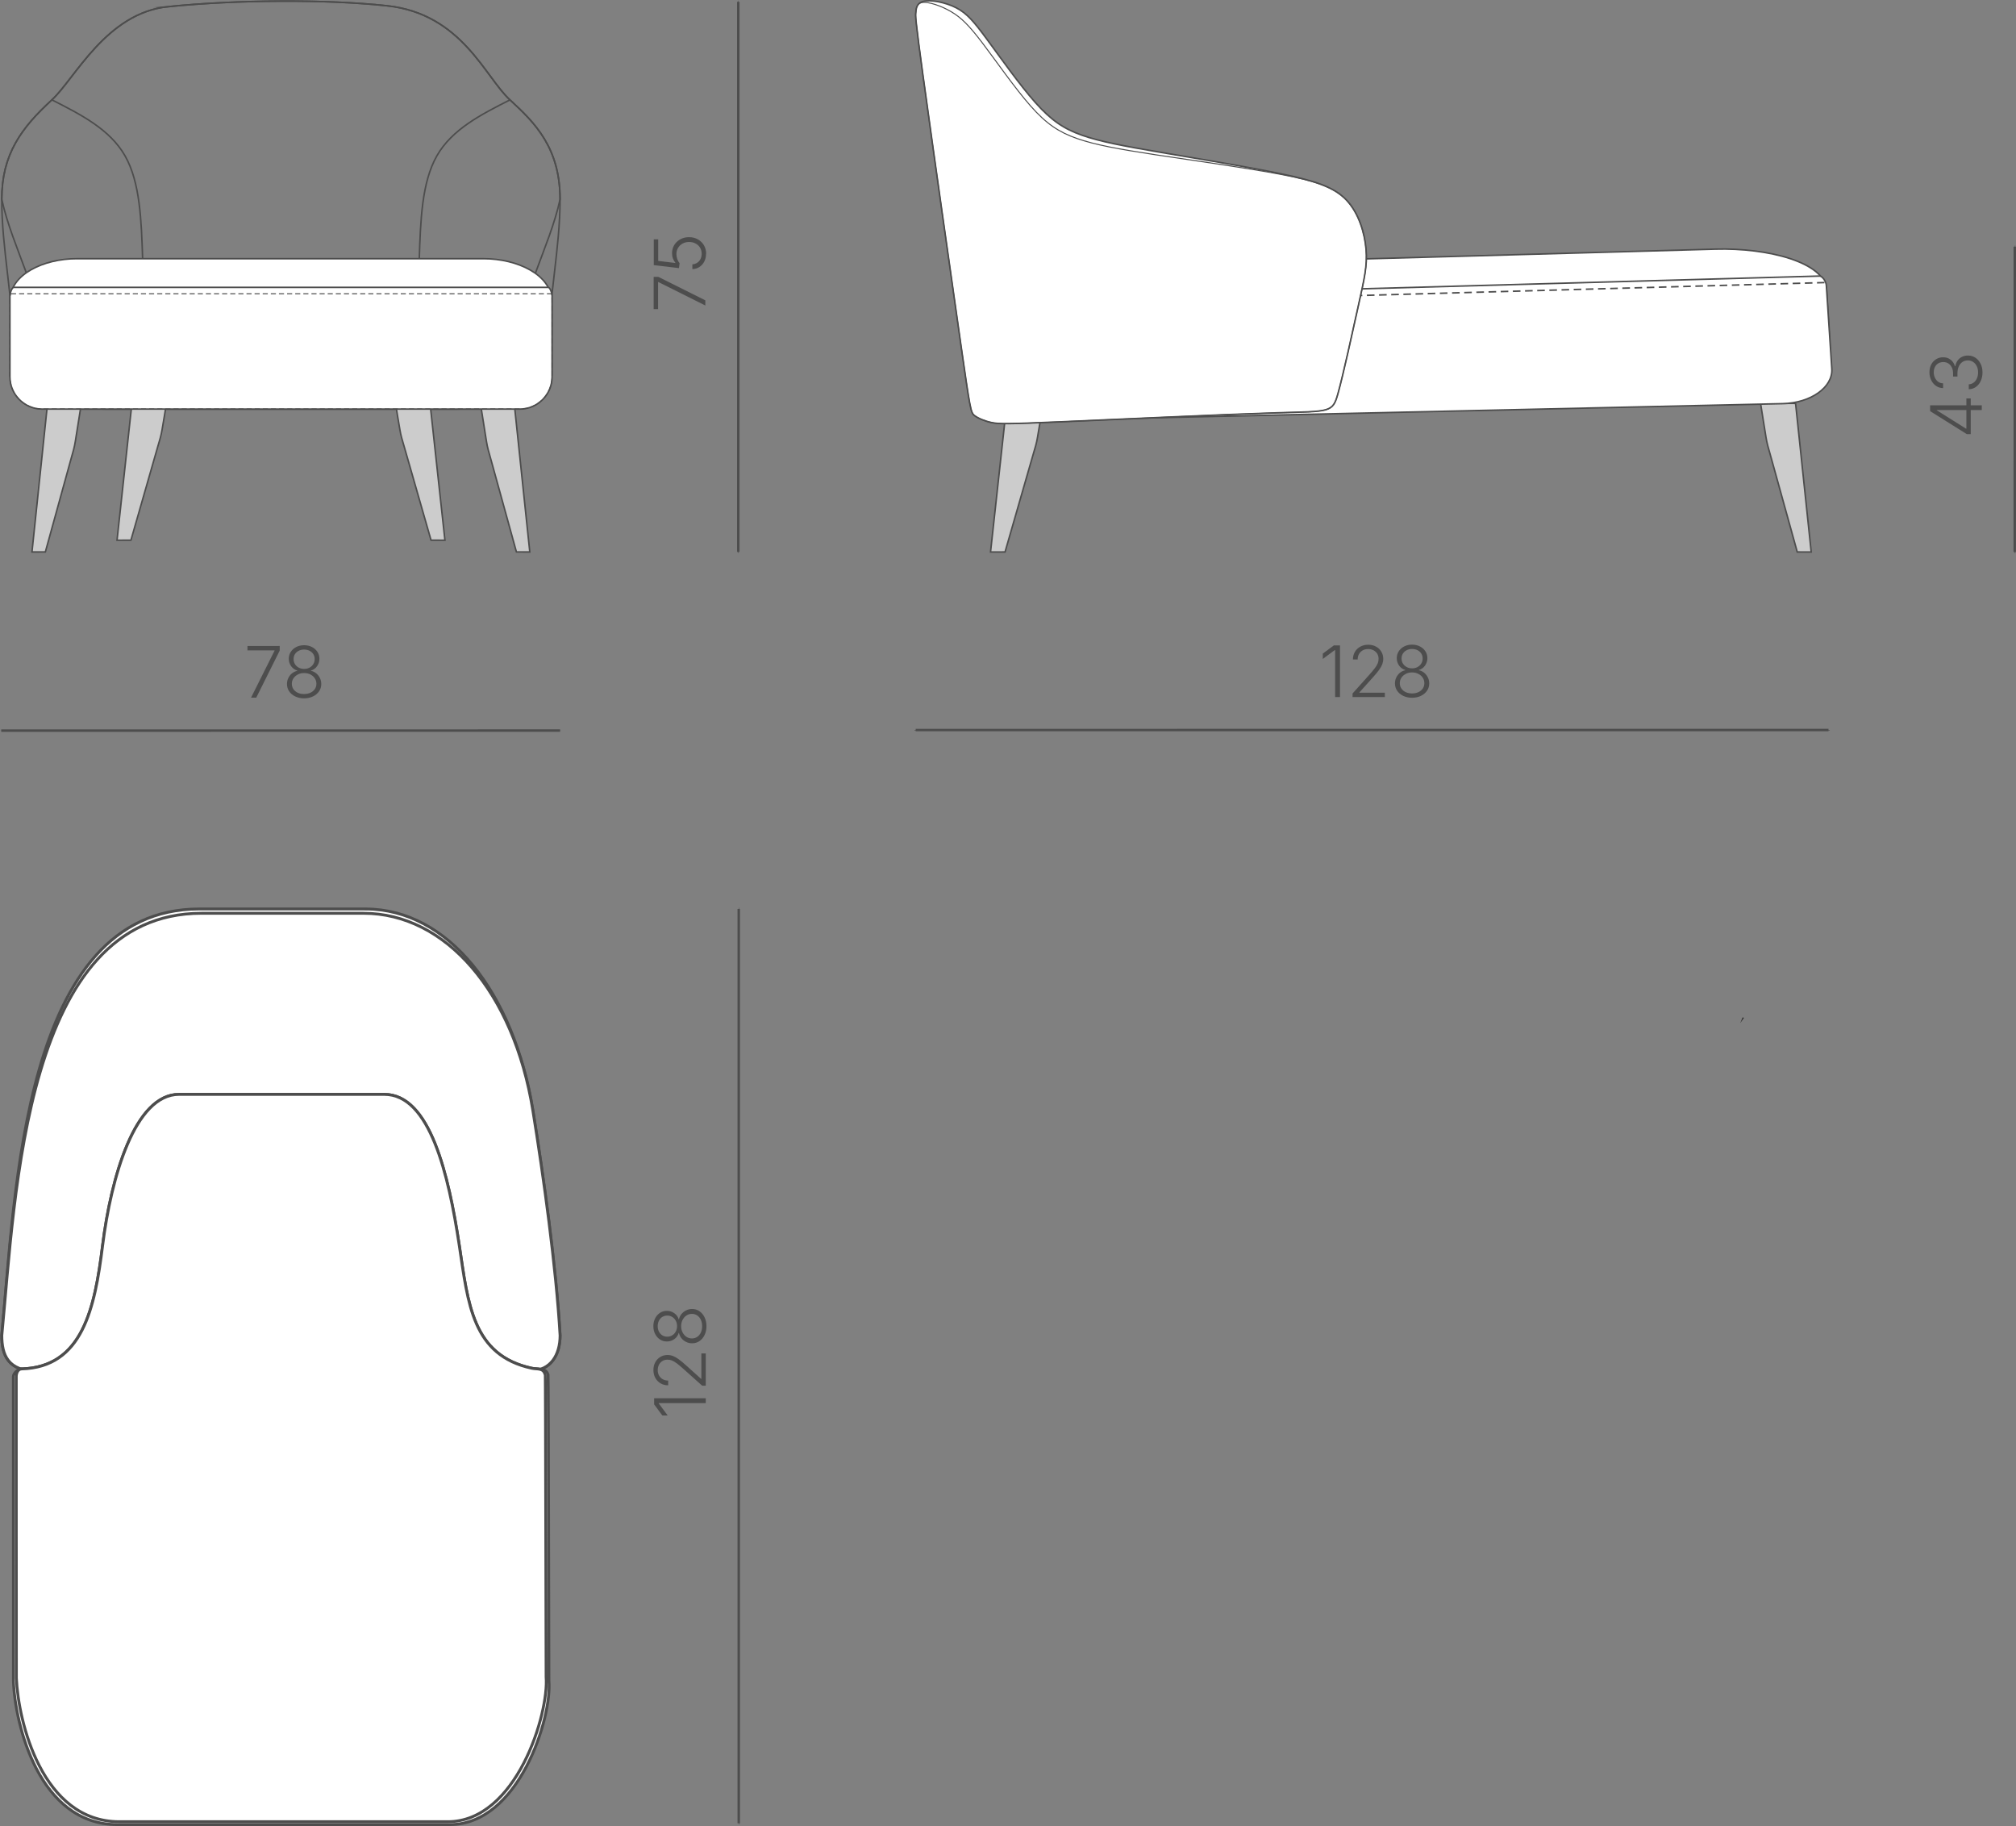 <?xml version="1.0" encoding="UTF-8"?>
<svg xmlns="http://www.w3.org/2000/svg" xmlns:xlink="http://www.w3.org/1999/xlink" xmlns:xodm="http://www.corel.com/coreldraw/odm/2003" xml:space="preserve" width="140.212mm" height="126.979mm" version="1.1" style="shape-rendering:geometricPrecision; text-rendering:geometricPrecision; image-rendering:optimizeQuality; fill-rule:evenodd; clip-rule:evenodd" viewBox="0 0 660.13 597.83">
 <rect x="0" y="0" width="660.13" height="597.83" fill="#808080" stroke="none"/>
 <defs>
  <style type="text/css">
   
    .str0 {stroke:#4D4D4D;stroke-width:0.5;stroke-miterlimit:22.926}
    .str5 {stroke:#2B2A29;stroke-width:1.99;stroke-miterlimit:22.926}
    .str6 {stroke:#4D4D4D;stroke-width:0.8;stroke-miterlimit:22.926}
    .str3 {stroke:#4D4D4D;stroke-width:0.33;stroke-miterlimit:22.926}
    .str4 {stroke:#4D4D4D;stroke-width:0.94;stroke-miterlimit:22.926}
    .str2 {stroke:#4D4D4D;stroke-width:0.5;stroke-miterlimit:22.926;stroke-dasharray:2.491 1.494}
    .str1 {stroke:#4D4D4D;stroke-width:0.33;stroke-miterlimit:22.926;stroke-dasharray:1.662 0.997}
    .fil0 {fill:none}
    .fil1 {fill:#CCCCCC}
    .fil2 {fill:white}
    .fil3 {fill:#4D4D4D;fill-rule:nonzero}
   
  </style>
 </defs>
 <g id="Слой_x0020_1">
  <g id="_1925660674032">
   <path class="fil0 str0" d="M55.09 2.17c22.58,-2.27 51.41,-2.46 71.65,-0.28 24.54,2.64 32.09,23.37 40.24,30.81 8.14,7.44 16.41,15.7 16.41,32.54 0,16.2 -3.75,32.4 -3.75,48.59 0,11.05 -9.04,20.09 -20.09,20.09 -47.55,0 -87.59,0 -135.14,0 -11.05,0 -20.09,-9.04 -20.09,-20.09 0,-16.2 -3.75,-32.4 -3.75,-48.59 0,-14.73 6.43,-23.39 16.41,-32.54 7.51,-6.89 17.79,-28.49 38.1,-30.53z"></path>
   <path class="fil0 str0" d="M55.09 2.17c22.58,-2.27 51.41,-2.46 71.65,-0.28 24.54,2.64 32.09,23.37 40.24,30.81 8.14,7.44 16.41,15.7 16.41,32.54 -3.38,15.82 -13.59,32.4 -13.59,48.59 0,11.05 -9.04,20.09 -20.09,20.09 -47.55,0 -67.91,0 -115.45,0 -11.05,0 -20.09,-9.04 -20.09,-20.09 0,-16.2 -10.24,-32.86 -13.59,-48.59 0,-14.73 6.43,-23.39 16.41,-32.54 7.51,-6.89 17.79,-28.49 38.1,-30.53z"></path>
   <path class="fil1 str0" d="M15.37 133.89c3.66,-0.02 7.32,-0.04 10.99,-0.06 -0.67,4.26 -1.33,8.51 -1.7,10.7 -0.37,2.19 -0.45,2.33 -2.04,8.01 -1.59,5.69 -4.68,16.92 -7.77,28.16 -1.46,0 -2.92,0.01 -4.38,0.01 0,0 0,0 0.82,-7.8 0.82,-7.8 2.45,-23.41 4.09,-39.02z"></path>
   <path class="fil1 str0" d="M168.58 133.89c-3.66,-0.02 -7.32,-0.04 -10.99,-0.06 0.67,4.26 1.33,8.51 1.7,10.7 0.37,2.19 0.45,2.33 2.04,8.01 1.59,5.69 4.68,16.92 7.77,28.16 1.46,0 2.92,0.01 4.38,0.01 0,0 0,0 -0.82,-7.8 -0.82,-7.8 -2.45,-23.41 -4.09,-39.02z"></path>
   <g>
    <path class="fil1 str0" d="M43.41 130.04c3.81,-0.02 7.62,-0.04 11.43,-0.06 -0.69,4.26 -1.38,8.51 -1.77,10.7 -0.39,2.19 -0.47,2.33 -2.12,8.01 -1.65,5.68 -4.86,16.92 -8.08,28.16 -1.52,0 -3.04,0.01 -4.55,0.01 0,0 0,0 0.85,-7.8 0.85,-7.8 2.55,-23.41 4.25,-39.02z"></path>
    <path class="fil1 str0" d="M140.6 130.04c-3.81,-0.02 -7.62,-0.04 -11.43,-0.06 0.69,4.26 1.38,8.51 1.77,10.7 0.39,2.19 0.47,2.33 2.12,8.01 1.65,5.68 4.86,16.92 8.08,28.16 1.52,0 3.04,0.01 4.55,0.01 0,0 0,0 -0.85,-7.8 -0.85,-7.8 -2.55,-23.41 -4.25,-39.02z"></path>
   </g>
   <path class="fil2 str0" d="M6.27 125.06l171.45 0c1.61,0 2.93,-1.06 2.93,-2.35l0 -24.07c0,-8.7 -11.34,-13.94 -22.17,-13.94l-133.47 0c-10.56,0 -21.68,5.07 -21.68,13.54l0 24.47c0,1.29 1.32,2.35 2.94,2.35z"></path>
   <path class="fil0 str0" d="M46.7 84.7c-0.41,-12.51 -0.82,-25.03 -5.77,-33.7 -4.95,-8.67 -14.44,-13.49 -23.94,-18.31"></path>
   <path class="fil0 str0" d="M137.29 84.7c0.41,-12.51 0.82,-25.03 5.77,-33.7 4.95,-8.67 14.44,-13.49 23.94,-18.31"></path>
   <path class="fil2 str0" d="M4.54 94.08l174.94 0c0.63,0 1.29,1.84 1.29,2.93l0 26.37c0,5.8 -4.75,10.55 -10.55,10.55l-156.42 0c-5.8,0 -10.55,-4.75 -10.55,-10.55l0 -26.37c0,-1.1 0.66,-2.93 1.29,-2.93z"></path>
   <path class="fil0 str1" d="M3.6 96.18l176.81 0c0.39,0 0.35,1.84 0.35,2.93l0 24.26c0,5.8 -4.75,10.55 -10.55,10.55l-156.42 0c-5.8,0 -10.55,-4.75 -10.55,-10.55l0 -24.26c0,-1.1 -0.04,-2.93 0.35,-2.93z"></path>
  </g>
  <g id="_1925660671632">
   <path class="fil1 str0" d="M587.95 132.07c-3.82,-0.02 -7.64,-0.04 -11.47,-0.06 0.69,4.42 1.39,8.84 1.78,11.12 0.39,2.28 0.47,2.42 2.13,8.32 1.65,5.91 4.88,17.58 8.11,29.26 1.52,0 3.05,0.01 4.57,0.01 0,0 0,0 -0.85,-8.11 -0.85,-8.11 -2.56,-24.33 -4.27,-40.54z"></path>
   <path class="fil1 str0" d="M329.66 132.07c3.98,-0.02 7.95,-0.04 11.93,-0.06 -0.72,4.42 -1.45,8.84 -1.85,11.12 -0.4,2.28 -0.49,2.42 -2.21,8.32 -1.72,5.91 -5.08,17.58 -8.43,29.26 -1.58,0 -3.17,0.01 -4.75,0.01 0,0 0,0 0.89,-8.11 0.89,-8.11 2.66,-24.33 4.44,-40.54z"></path>
   <path class="fil2 str0" d="M321.97 130.22l273.11 -7.61c2.57,-0.07 4.59,-1.23 4.51,-2.57l-1.47 -25.13c-0.53,-9.03 -19.18,-13.82 -36.44,-13.34l-212.62 5.92c-16.82,0.47 -34.62,6.24 -33.6,15.01l2.82 24.46c0.15,1.34 1.11,3.33 3.68,3.25z"></path>
   <path class="fil2 str0" d="M317.11 98.14l278.66 -7.76c1,-0.03 2.18,1.85 2.25,2.98l1.8 27.37c0.4,6.02 -6.84,11.21 -16.08,11.42l-247.18 5.56c-9.24,0.21 -14.98,-3.62 -16.13,-9.6l-5.18 -26.87c-0.22,-1.13 0.85,-3.07 1.85,-3.1z"></path>
   <path class="fil0 str2" d="M315.4 103.42c-1.24,-0.8 -0.27,-3.04 0.36,-3.06l281.65 -7.85"></path>
   <path class="fil2 str0" d="M302.49 26.57c2.92,21.34 8.96,63.96 12.07,85.75 3.12,21.79 3.31,22.76 4.49,23.69 1.19,0.94 3.37,1.85 5.64,2.33 2.27,0.48 4.63,0.53 23.04,-0.26 18.41,-0.78 52.86,-2.4 70.42,-2.93 17.55,-0.53 18.2,0.04 19.99,-6.4 1.78,-6.44 4.7,-19.88 6.66,-28.72 1.96,-8.83 2.97,-13.06 2.51,-18.42 -0.46,-5.36 -2.38,-11.86 -6.43,-16.12 -4.05,-4.26 -10.22,-6.27 -21.5,-8.61 -11.28,-2.34 -27.66,-5.01 -39.66,-7.06 -12,-2.05 -19.62,-3.49 -25.49,-5.57 -5.86,-2.08 -9.97,-4.8 -15.17,-10.64 -5.2,-5.84 -11.5,-14.79 -15.81,-20.64 -4.3,-5.85 -6.6,-8.6 -10.14,-10.42 -3.54,-1.82 -8.31,-2.7 -10.71,-2.11 -2.4,0.58 -2.41,2.63 -2.52,3.69 -0.11,1.06 -0.32,1.12 2.6,22.46z"></path>
   <path class="fil0 str3" d="M302.49 26.57c2.92,21.34 8.96,63.96 12.07,85.75 3.12,21.79 3.31,22.76 4.49,23.69 1.19,0.94 3.37,1.85 5.64,2.33 2.27,0.48 4.63,0.53 23.04,-0.26 18.41,-0.78 52.86,-2.4 70.42,-2.93 17.55,-0.53 18.2,0.04 19.99,-6.4 1.78,-6.44 4.7,-19.88 6.66,-28.72 1.96,-8.83 2.97,-13.06 2.51,-18.42 -0.46,-5.36 -2.38,-11.86 -6.43,-16.12 -4.05,-4.26 -10.22,-6.27 -21.73,-8.44 -11.51,-2.17 -28.35,-4.49 -40.63,-6.36 -12.27,-1.87 -19.98,-3.28 -25.88,-5.35 -5.9,-2.07 -10.01,-4.79 -15.17,-10.64 -5.16,-5.85 -11.38,-14.83 -15.76,-20.6 -4.38,-5.77 -6.93,-8.32 -10.25,-10.27 -3.33,-1.96 -7.43,-3.32 -9.47,-3.01 -2.04,0.31 -2.02,2.3 -2.12,3.33 -0.09,1.03 -0.3,1.09 2.61,22.43z"></path>
  </g>
  <g id="_1925660675088">
   <path class="fil2 str4" d="M119.74 297.59l-54.5 0c-57.88,0 -60.18,93.14 -64.66,139.62 0,6.45 2.03,11.71 11.62,11.72 9.59,0.01 20.61,-13.04 21.71,-17.63 5.52,-23.06 10.22,-59.23 21.24,-68.12 3.04,-2.45 63.83,-1.26 70.35,-0.72 14.07,1.17 20.21,50.81 25.72,73.87 1.1,4.6 13,12.42 22.6,12.42 6.39,0 9.57,-5.09 9.57,-11.53 -1.31,-22.46 -5.42,-52.06 -8.93,-73.75 -6.27,-38.68 -27.84,-65.87 -54.72,-65.87z"></path>
   <path class="fil2 str4" d="M119.04 299l-53.09 0c-57.88,0 -60.89,91.74 -65.36,138.21 0,6.45 2.03,11.71 11.62,11.72 9.59,0.01 20.61,-13.04 21.71,-17.63 5.52,-23.06 10.22,-59.23 21.24,-68.12 3.04,-2.45 63.83,-1.26 70.35,-0.72 14.07,1.17 20.21,50.81 25.72,73.87 1.1,4.6 13,12.42 22.6,12.42 6.39,0 9.57,-5.09 9.57,-11.53 -1.31,-22.46 -5.42,-52.06 -8.93,-73.75 -6.27,-38.68 -28.54,-64.47 -55.43,-64.47z"></path>
   <path class="fil2 str4" d="M58.64 358.29l67.19 0c14.94,0 21.03,26.14 24.57,49.54 2.86,18.97 4.22,35.93 23.77,40.13 1.89,0.41 4.69,-0.25 5.3,2.2 0.12,0.5 0.22,99.51 0.27,100.15 1.04,11.9 -9.78,47.04 -32.44,47.04l-108.91 0c-25.67,0 -33.51,-32.99 -33.99,-46.96 -0.02,-0.46 -0.02,-99.34 -0.02,-99.76 0,-0.87 1.36,-2.43 2.69,-2.47 19.96,-0.56 23.96,-19.8 26.51,-40.34 2.79,-22.41 10.56,-49.54 25.05,-49.54z"></path>
   <path class="fil2 str4" d="M58.64 358.29l67.19 0c14.94,0 21.03,26.14 24.57,49.54 2.86,18.97 4.22,35.93 23.77,40.13 1.89,0.41 3.75,-0.25 4.37,2.2 0.13,0.53 0.23,98.18 0.28,98.86 0.97,11.86 -9.64,47.39 -32.22,47.39l-107.5 0c-25.41,0 -33.14,-32.93 -33.74,-47 -0.03,-0.61 -0.04,-98.23 -0.04,-98.77 0,-0.87 0.42,-2.43 1.76,-2.47 19.96,-0.56 23.96,-19.8 26.51,-40.34 2.79,-22.41 10.56,-49.54 25.05,-49.54z"></path>
  </g>
  <path class="fil0 str5" d="M570.45 334.08c-0.07,-0.05 -0.13,-0.09 -0.2,-0.12"></path>
  <g id="_1925660676096">
   <line class="fil0 str6" x1="242.04" y1="596.92" x2="241.9" y2="596.92"></line>
   <line class="fil0 str6" x1="242.04" y1="297.59" x2="241.9" y2="297.59"></line>
   <line class="fil0 str6" x1="241.9" y1="297.59" x2="241.9" y2="596.92"></line>
  </g>
  <polygon class="fil3" points="214.19,457.78 231.1,457.78 231.1,459.37 215.71,459.37 215.71,459.48 218.63,463.41 216.88,463.41 214.19,459.78 "></polygon>
  <path id="_1" class="fil3" d="M231.1 453.66l-1.18 0 -6.2 -5.55c-0.79,-0.7 -1.46,-1.26 -2.03,-1.7 -0.57,-0.43 -1.09,-0.76 -1.58,-0.96 -0.49,-0.21 -1,-0.31 -1.53,-0.31 -0.64,0 -1.21,0.15 -1.69,0.45 -0.48,0.3 -0.85,0.71 -1.12,1.22 -0.26,0.52 -0.4,1.1 -0.4,1.76 0,0.69 0.15,1.29 0.45,1.8 0.29,0.51 0.7,0.91 1.21,1.19 0.51,0.28 1.1,0.43 1.76,0.43l0 1.55c-0.94,0 -1.77,-0.22 -2.5,-0.65 -0.73,-0.43 -1.3,-1.03 -1.71,-1.78 -0.41,-0.75 -0.62,-1.61 -0.62,-2.58 0,-0.96 0.2,-1.8 0.61,-2.54 0.4,-0.74 0.95,-1.32 1.65,-1.74 0.69,-0.42 1.47,-0.64 2.34,-0.64 0.62,0 1.22,0.11 1.79,0.32 0.57,0.22 1.22,0.59 1.95,1.12 0.72,0.53 1.61,1.27 2.65,2.22l4.6 4.14 0.11 0 0 -8.32 1.44 0 0 10.58z"></path>
  <path id="_2" class="fil3" d="M231.33 434.17c0,1.08 -0.21,2.05 -0.62,2.9 -0.41,0.85 -0.97,1.51 -1.67,1.99 -0.71,0.48 -1.5,0.72 -2.4,0.72 -0.7,0 -1.35,-0.14 -1.96,-0.44 -0.61,-0.29 -1.12,-0.69 -1.54,-1.21 -0.41,-0.51 -0.69,-1.09 -0.82,-1.74l-0.08 0c-0.24,0.84 -0.72,1.52 -1.44,2.03 -0.71,0.51 -1.53,0.77 -2.43,0.77 -0.84,0 -1.6,-0.22 -2.27,-0.66 -0.67,-0.44 -1.2,-1.04 -1.58,-1.79 -0.39,-0.76 -0.58,-1.61 -0.58,-2.57 0,-0.95 0.19,-1.8 0.58,-2.55 0.38,-0.76 0.91,-1.36 1.58,-1.8 0.67,-0.44 1.42,-0.66 2.27,-0.66 0.9,0 1.71,0.26 2.43,0.77 0.72,0.51 1.2,1.18 1.44,2l0.08 0c0.13,-0.64 0.4,-1.21 0.82,-1.72 0.42,-0.51 0.93,-0.91 1.54,-1.21 0.61,-0.3 1.26,-0.45 1.96,-0.45 0.89,0 1.69,0.24 2.4,0.73 0.7,0.49 1.26,1.15 1.67,2 0.41,0.85 0.62,1.81 0.62,2.9zm-1.42 0c0,-0.79 -0.14,-1.49 -0.43,-2.1 -0.29,-0.6 -0.68,-1.07 -1.19,-1.41 -0.5,-0.34 -1.08,-0.51 -1.72,-0.51 -0.67,0 -1.27,0.17 -1.8,0.53 -0.53,0.35 -0.95,0.83 -1.26,1.44 -0.31,0.6 -0.47,1.29 -0.47,2.05 0,0.76 0.15,1.45 0.47,2.05 0.31,0.6 0.73,1.09 1.26,1.44 0.52,0.35 1.12,0.53 1.8,0.53 0.64,0 1.22,-0.17 1.72,-0.5 0.5,-0.34 0.9,-0.81 1.19,-1.41 0.29,-0.6 0.43,-1.31 0.43,-2.1zm-8.21 0c0,-0.66 -0.14,-1.25 -0.42,-1.77 -0.28,-0.52 -0.66,-0.93 -1.15,-1.23 -0.48,-0.31 -1.03,-0.46 -1.65,-0.46 -0.61,0 -1.15,0.15 -1.62,0.45 -0.47,0.29 -0.83,0.7 -1.1,1.23 -0.26,0.52 -0.4,1.12 -0.4,1.78 0,0.67 0.14,1.26 0.4,1.77 0.26,0.52 0.63,0.93 1.1,1.23 0.47,0.3 1,0.45 1.62,0.45 0.61,0 1.16,-0.15 1.65,-0.45 0.48,-0.3 0.87,-0.71 1.15,-1.24 0.28,-0.53 0.42,-1.12 0.42,-1.77z"></path>
  <g id="_1925660679552">
   <line class="fil0 str6" x1="0.4" y1="239.22" x2="0.4" y2="239.2"></line>
   <line class="fil0 str6" x1="183.4" y1="239.2" x2="183.4" y2="239.18"></line>
   <line class="fil0 str6" x1="183.4" y1="239.18" x2="0.4" y2="239.2"></line>
  </g>
  <polygon class="fil3" points="82.21,228.4 89.89,213.04 89.89,212.93 81.03,212.93 81.03,211.49 91.59,211.48 91.59,213 83.91,228.4 "></polygon>
  <path id="_1_0" class="fil3" d="M99.58 228.63c-1.08,0 -2.05,-0.21 -2.9,-0.62 -0.85,-0.41 -1.51,-0.96 -1.99,-1.67 -0.48,-0.71 -0.72,-1.5 -0.72,-2.4 0,-0.7 0.14,-1.35 0.44,-1.96 0.29,-0.61 0.69,-1.12 1.21,-1.54 0.51,-0.41 1.09,-0.69 1.74,-0.82l0 -0.08c-0.84,-0.24 -1.52,-0.72 -2.03,-1.44 -0.51,-0.71 -0.77,-1.53 -0.77,-2.43 0,-0.84 0.22,-1.6 0.66,-2.27 0.44,-0.67 1.04,-1.2 1.79,-1.58 0.76,-0.39 1.61,-0.58 2.57,-0.58 0.95,0 1.8,0.19 2.55,0.58 0.76,0.38 1.36,0.91 1.8,1.58 0.44,0.67 0.66,1.42 0.66,2.27 0,0.9 -0.26,1.71 -0.77,2.43 -0.51,0.72 -1.18,1.2 -2,1.44l0 0.08c0.64,0.13 1.21,0.4 1.72,0.82 0.51,0.42 0.92,0.93 1.21,1.54 0.3,0.61 0.45,1.26 0.45,1.96 0,0.89 -0.24,1.69 -0.73,2.4 -0.49,0.7 -1.15,1.26 -2,1.67 -0.85,0.41 -1.81,0.62 -2.9,0.62zm0 -1.42c0.79,0 1.49,-0.14 2.1,-0.43 0.6,-0.29 1.07,-0.68 1.41,-1.19 0.34,-0.5 0.51,-1.08 0.51,-1.72 0,-0.67 -0.17,-1.27 -0.53,-1.8 -0.35,-0.53 -0.83,-0.95 -1.44,-1.26 -0.6,-0.31 -1.29,-0.46 -2.05,-0.46 -0.76,0 -1.45,0.15 -2.05,0.47 -0.6,0.31 -1.08,0.73 -1.44,1.26 -0.35,0.52 -0.53,1.12 -0.53,1.8 0,0.64 0.17,1.22 0.5,1.72 0.34,0.5 0.81,0.9 1.41,1.19 0.6,0.29 1.31,0.43 2.1,0.43zm-0 -8.21c0.66,0 1.25,-0.14 1.77,-0.42 0.52,-0.28 0.93,-0.66 1.23,-1.15 0.31,-0.48 0.46,-1.03 0.46,-1.65 0,-0.61 -0.15,-1.15 -0.45,-1.62 -0.29,-0.47 -0.7,-0.83 -1.23,-1.1 -0.52,-0.26 -1.12,-0.4 -1.78,-0.4 -0.67,0 -1.26,0.14 -1.77,0.4 -0.52,0.26 -0.93,0.63 -1.23,1.1 -0.3,0.47 -0.45,1 -0.45,1.62 0,0.61 0.15,1.16 0.45,1.65 0.3,0.48 0.71,0.87 1.24,1.15 0.53,0.28 1.12,0.42 1.77,0.42z"></path>
  <g id="_1925660680368">
   <line class="fil0 str6" x1="299.84" y1="239.18" x2="299.84" y2="239.01"></line>
   <line class="fil0 str6" x1="598.74" y1="239.17" x2="598.74" y2="239"></line>
   <line class="fil0 str6" x1="598.74" y1="239" x2="299.84" y2="239.01"></line>
  </g>
  <polygon class="fil3" points="438.77,211.3 438.77,228.22 437.18,228.22 437.18,212.82 437.07,212.82 433.14,215.74 433.14,213.99 436.76,211.3 "></polygon>
  <path id="_1_1" class="fil3" d="M442.89 228.22l0 -1.18 5.55 -6.2c0.7,-0.79 1.26,-1.46 1.7,-2.03 0.43,-0.57 0.76,-1.09 0.96,-1.58 0.21,-0.49 0.31,-1 0.31,-1.53 0,-0.64 -0.15,-1.21 -0.45,-1.69 -0.3,-0.48 -0.71,-0.85 -1.22,-1.12 -0.52,-0.26 -1.1,-0.4 -1.76,-0.4 -0.69,0 -1.29,0.15 -1.8,0.45 -0.51,0.29 -0.91,0.7 -1.19,1.21 -0.28,0.51 -0.43,1.1 -0.43,1.76l-1.55 0c0,-0.94 0.22,-1.77 0.65,-2.5 0.43,-0.73 1.03,-1.3 1.78,-1.71 0.75,-0.41 1.61,-0.62 2.58,-0.62 0.96,0 1.8,0.2 2.54,0.61 0.74,0.4 1.32,0.95 1.74,1.65 0.42,0.69 0.64,1.47 0.64,2.34 0,0.62 -0.11,1.22 -0.32,1.79 -0.22,0.57 -0.59,1.23 -1.12,1.95 -0.53,0.72 -1.27,1.61 -2.22,2.65l-4.14 4.6 0 0.11 8.32 -0 0 1.44 -10.58 0z"></path>
  <path id="_2_2" class="fil3" d="M462.38 228.44c-1.08,0 -2.05,-0.21 -2.9,-0.62 -0.85,-0.41 -1.51,-0.97 -1.99,-1.67 -0.48,-0.71 -0.72,-1.5 -0.72,-2.4 0,-0.7 0.14,-1.35 0.44,-1.96 0.29,-0.61 0.69,-1.12 1.21,-1.54 0.51,-0.41 1.09,-0.69 1.74,-0.82l0 -0.08c-0.84,-0.24 -1.52,-0.72 -2.03,-1.44 -0.51,-0.71 -0.77,-1.53 -0.77,-2.43 0,-0.84 0.22,-1.6 0.66,-2.27 0.44,-0.67 1.04,-1.2 1.79,-1.58 0.76,-0.39 1.61,-0.58 2.57,-0.58 0.95,0 1.8,0.19 2.55,0.58 0.76,0.38 1.36,0.91 1.8,1.58 0.44,0.67 0.66,1.42 0.66,2.27 0,0.9 -0.26,1.71 -0.77,2.43 -0.51,0.72 -1.18,1.2 -2,1.44l0 0.08c0.64,0.13 1.21,0.4 1.72,0.82 0.51,0.42 0.91,0.93 1.21,1.54 0.3,0.61 0.45,1.26 0.45,1.96 0,0.89 -0.24,1.69 -0.73,2.4 -0.49,0.7 -1.15,1.26 -2,1.67 -0.85,0.41 -1.81,0.62 -2.9,0.62zm0 -1.42c0.79,0 1.49,-0.14 2.1,-0.43 0.6,-0.29 1.07,-0.68 1.41,-1.19 0.34,-0.5 0.51,-1.08 0.51,-1.72 0,-0.67 -0.17,-1.27 -0.53,-1.8 -0.35,-0.53 -0.83,-0.95 -1.44,-1.26 -0.6,-0.31 -1.29,-0.47 -2.05,-0.47 -0.76,0 -1.45,0.15 -2.05,0.47 -0.6,0.31 -1.09,0.73 -1.44,1.26 -0.35,0.52 -0.53,1.12 -0.53,1.8 0,0.64 0.17,1.22 0.5,1.72 0.34,0.5 0.81,0.9 1.41,1.19 0.6,0.29 1.31,0.43 2.1,0.43zm-0 -8.21c0.66,0 1.25,-0.14 1.77,-0.42 0.52,-0.28 0.93,-0.66 1.23,-1.15 0.31,-0.48 0.46,-1.04 0.46,-1.65 0,-0.61 -0.15,-1.15 -0.45,-1.62 -0.29,-0.47 -0.7,-0.83 -1.23,-1.1 -0.52,-0.26 -1.12,-0.4 -1.78,-0.4 -0.67,0 -1.26,0.14 -1.77,0.4 -0.52,0.26 -0.93,0.63 -1.23,1.1 -0.3,0.47 -0.45,1 -0.45,1.62 0,0.61 0.15,1.16 0.45,1.65 0.3,0.48 0.71,0.87 1.24,1.15 0.53,0.28 1.12,0.42 1.77,0.42z"></path>
  <g id="_1925660683584">
   <line class="fil0 str6" x1="241.85" y1="180.72" x2="241.75" y2="180.72"></line>
   <line class="fil0 str6" x1="241.86" y1="0.59" x2="241.75" y2="0.59"></line>
   <line class="fil0 str6" x1="241.75" y1="0.59" x2="241.75" y2="180.72"></line>
  </g>
  <polygon class="fil3" points="230.96,100.02 215.59,92.34 215.48,92.34 215.48,101.2 214.04,101.2 214.04,90.64 215.56,90.64 230.96,98.33 "></polygon>
  <path id="_1_3" class="fil3" d="M231.19 83.09c0,0.95 -0.19,1.79 -0.58,2.54 -0.38,0.75 -0.92,1.34 -1.59,1.78 -0.68,0.44 -1.45,0.67 -2.31,0.69l0 -1.57c0.59,-0.03 1.12,-0.2 1.58,-0.5 0.46,-0.3 0.82,-0.71 1.08,-1.22 0.26,-0.52 0.39,-1.09 0.39,-1.72 0,-0.76 -0.18,-1.43 -0.53,-2.01 -0.36,-0.58 -0.85,-1.03 -1.47,-1.36 -0.62,-0.33 -1.33,-0.5 -2.1,-0.5 -0.83,-0 -1.55,0.18 -2.17,0.53 -0.62,0.35 -1.12,0.83 -1.47,1.42 -0.36,0.59 -0.53,1.26 -0.53,2 0,0.57 0.1,1.13 0.29,1.67 0.2,0.53 0.45,0.98 0.75,1.33l-0.2 1.61 -8.25 -0.98 0 -8.44 1.44 0 -0 7.06 5.63 0.68 0 -0.09c-0.33,-0.37 -0.59,-0.83 -0.79,-1.37 -0.2,-0.54 -0.3,-1.12 -0.3,-1.73 0,-0.74 0.14,-1.43 0.41,-2.07 0.27,-0.64 0.66,-1.2 1.16,-1.67 0.5,-0.48 1.09,-0.85 1.77,-1.12 0.68,-0.27 1.43,-0.4 2.25,-0.4 1.07,0 2.02,0.24 2.86,0.71 0.84,0.47 1.5,1.11 1.99,1.93 0.48,0.82 0.73,1.75 0.73,2.81z"></path>
  <g id="_1925660682768">
   <line class="fil0 str6" x1="659.91" y1="180.71" x2="659.72" y2="180.71"></line>
   <line class="fil0 str6" x1="659.92" y1="80.78" x2="659.73" y2="80.78"></line>
   <line class="fil0 str6" x1="659.73" y1="80.78" x2="659.72" y2="180.71"></line>
  </g>
  <path class="fil3" d="M645.31 142.13l-1.29 0 -12 -7.52 0 -0.98 2.17 0 0 0.7 9.58 6.01 0.11 0 0 -9.89 1.43 0 -0 11.67zm3.62 -7.88l-4.02 -0 -0.6 -0.01 -12.3 -0 0 -1.55 16.92 0 -0 1.57z"></path>
  <path id="_1_4" class="fil3" d="M649.16 121.91c0,1.05 -0.19,1.99 -0.57,2.81 -0.38,0.83 -0.9,1.48 -1.58,1.96 -0.67,0.48 -1.45,0.73 -2.34,0.76l0 -1.62c0.62,-0.03 1.15,-0.22 1.61,-0.57 0.46,-0.35 0.81,-0.81 1.06,-1.38 0.25,-0.58 0.38,-1.22 0.38,-1.93 0,-0.77 -0.14,-1.45 -0.43,-2.05 -0.29,-0.59 -0.68,-1.05 -1.19,-1.39 -0.51,-0.34 -1.08,-0.51 -1.72,-0.51 -0.68,0 -1.28,0.17 -1.79,0.52 -0.52,0.35 -0.91,0.84 -1.2,1.48 -0.29,0.64 -0.43,1.4 -0.43,2.28l0 1 -1.43 0 0 -1c0,-0.72 -0.13,-1.36 -0.39,-1.93 -0.26,-0.56 -0.63,-1 -1.11,-1.32 -0.48,-0.32 -1.04,-0.48 -1.69,-0.48 -0.62,0 -1.17,0.14 -1.64,0.41 -0.47,0.27 -0.84,0.66 -1.1,1.17 -0.26,0.5 -0.4,1.09 -0.4,1.77 0,0.65 0.13,1.24 0.38,1.78 0.25,0.54 0.6,0.97 1.06,1.31 0.45,0.33 0.99,0.51 1.62,0.52l-0 1.57c-0.88,-0.02 -1.65,-0.27 -2.32,-0.73 -0.67,-0.47 -1.2,-1.09 -1.58,-1.87 -0.38,-0.78 -0.57,-1.65 -0.57,-2.6 0,-1 0.21,-1.86 0.61,-2.6 0.41,-0.73 0.95,-1.3 1.63,-1.7 0.68,-0.4 1.42,-0.6 2.23,-0.6 0.97,0 1.78,0.26 2.46,0.79 0.68,0.52 1.15,1.23 1.42,2.12l0.12 0c0.14,-0.72 0.4,-1.35 0.77,-1.86 0.38,-0.52 0.86,-0.92 1.44,-1.2 0.57,-0.28 1.22,-0.42 1.93,-0.42 0.91,0 1.72,0.24 2.43,0.71 0.72,0.47 1.28,1.13 1.7,1.96 0.42,0.83 0.63,1.78 0.63,2.85z"></path>
 </g>
</svg>
